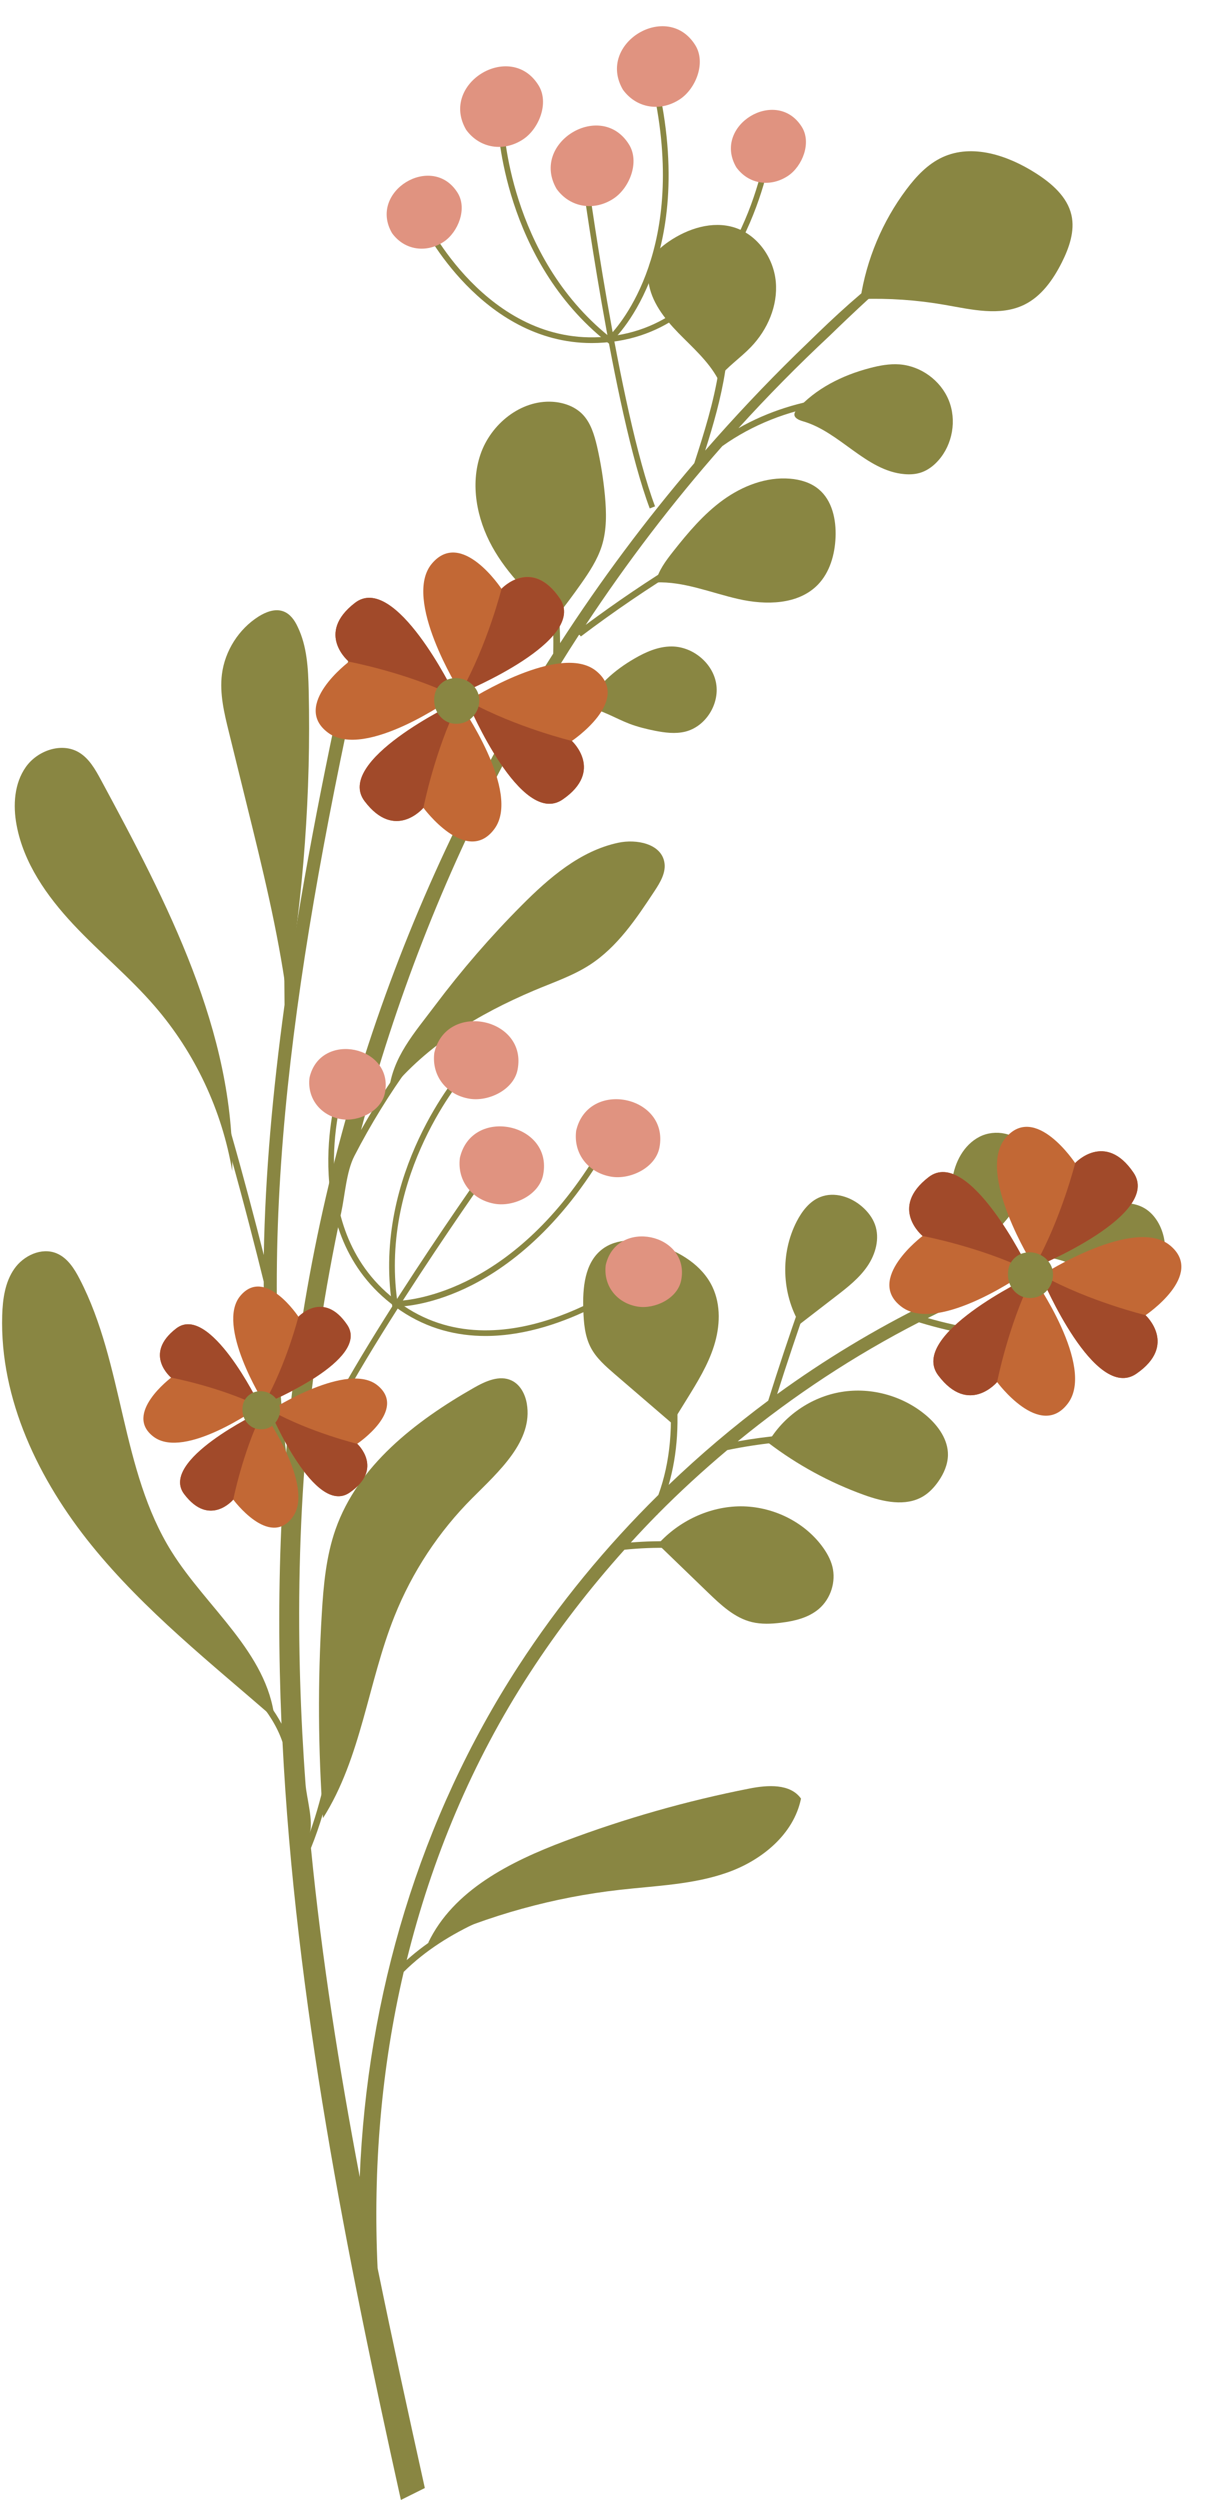 <?xml version="1.0" encoding="UTF-8" standalone="no"?><svg xmlns="http://www.w3.org/2000/svg" xmlns:xlink="http://www.w3.org/1999/xlink" fill="#000000" height="353" preserveAspectRatio="xMidYMid meet" version="1" viewBox="-0.3 -3.7 170.3 353.0" width="170.3" zoomAndPan="magnify"><g><g><g><g><g><g id="change1_15"><path d="M145.94,20.74c2.25,1.43,4.47,3.33,5.06,5.93c0.51,2.26-0.32,4.61-1.36,6.69 c-1.22,2.42-2.87,4.78-5.31,5.97c-3.42,1.67-7.45,0.67-11.2,0.02c-3.93-0.69-7.94-0.97-11.93-0.82 c0.85-5.59,3.1-10.96,6.49-15.48c1.38-1.84,3.01-3.59,5.1-4.55C137.01,16.55,142.03,18.25,145.94,20.74z" fill="#898642"/></g></g></g><g><g><g id="change1_18"><path d="M112.19,54.19c2.67-3.02,6.44-4.9,10.34-5.92c1.36-0.36,2.77-0.62,4.18-0.52 c3.01,0.22,5.82,2.26,6.96,5.06c1.14,2.8,0.56,6.22-1.45,8.49c-0.64,0.73-1.44,1.35-2.35,1.68c-0.77,0.28-1.61,0.34-2.43,0.27 c-5.44-0.45-9.13-5.97-14.37-7.47c-0.56-0.16-1.27-0.47-1.19-1.04C111.91,54.52,112.05,54.35,112.19,54.19z" fill="#898642"/></g></g></g><g><g><g id="change1_4"><path d="M91.66,33.02c-0.44,0.93-0.52,2-0.39,3.02c0.36,2.83,2.23,5.22,4.22,7.27 c1.99,2.04,4.2,3.95,5.57,6.46c1.35-1.69,3.19-2.92,4.69-4.48c2.35-2.45,3.81-5.84,3.5-9.22c-0.31-3.38-2.58-6.61-5.82-7.64 c-3.13-0.99-6.6,0.13-9.31,1.99C93.13,31.1,92.17,31.92,91.66,33.02z" fill="#898642"/></g></g></g><g><g><g id="change1_6"><path d="M117.69,72.16c-0.1,2.43-0.8,4.94-2.49,6.69c-2.77,2.86-7.36,2.92-11.24,2.03 c-3.89-0.88-7.69-2.51-11.67-2.34c0.37-1.65,1.43-3.06,2.48-4.39c2.09-2.65,4.3-5.27,7.03-7.25c2.74-1.98,6.09-3.29,9.46-3.01 c1.46,0.12,2.93,0.55,4.05,1.49C117.22,66.96,117.79,69.68,117.69,72.16z" fill="#898642"/></g></g></g><g><g><g id="change1_7"><path d="M81.9,54.74c-1.09-1.08-2.64-1.61-4.17-1.71c-4.5-0.28-8.72,3.15-10.18,7.42 c-1.46,4.27-0.53,9.09,1.65,13.04c2.18,3.95,5.49,7.15,8.94,10.06c1.25-1.57,2.46-3.18,3.61-4.82 c1.17-1.66,2.3-3.38,2.92-5.31c0.73-2.29,0.67-4.76,0.45-7.16c-0.22-2.33-0.59-4.64-1.11-6.92 C83.62,57.68,83.11,55.95,81.9,54.74z" fill="#898642"/></g></g></g><g><g><g id="change1_10"><path d="M96.46,99.61c-1.4,0.34-2.87,0.15-4.29-0.13c-1.2-0.24-2.4-0.54-3.55-0.97 c-2.07-0.79-4-2.04-6.19-2.37c1.43-2.95,4.02-5.21,6.86-6.85c1.61-0.94,3.4-1.72,5.26-1.71c2.96,0.01,5.79,2.32,6.28,5.24 S99.34,98.9,96.46,99.61z" fill="#898642"/></g></g></g><g><g><g id="change1_17"><path d="M115.76,214.59c0.65,0.87,1.21,1.84,1.48,2.9c0.54,2.14-0.23,4.56-1.91,5.99 c-1.47,1.25-3.44,1.72-5.35,1.95c-1.36,0.17-2.76,0.23-4.1-0.09c-2.45-0.59-4.38-2.42-6.2-4.17 c-2.36-2.28-4.71-4.55-7.07-6.83c2.95-3.28,7.27-5.33,11.68-5.35C108.71,208.99,113.12,211.07,115.76,214.59z" fill="#898642"/></g></g></g><g><g><g id="change1_3"><path d="M96.68,193.88c1.49-2.41,3-4.85,3.85-7.56c0.85-2.7,0.99-5.74-0.22-8.3c-1.44-3.05-4.58-4.98-7.8-5.97 c-2.61-0.8-5.71-1-7.85,0.7c-2.42,1.92-2.7,5.44-2.59,8.52c0.06,1.82,0.21,3.69,1.05,5.3c0.78,1.5,2.1,2.64,3.38,3.75 c2.69,2.32,5.39,4.63,8.08,6.95C95.28,196.14,95.98,195.01,96.68,193.88z" fill="#898642"/></g></g></g><g><g><g id="change1_2"><path d="M121.45,166.69c0.79,0.69,1.46,1.55,1.81,2.53c0.7,1.94,0.09,4.16-1.07,5.86 c-1.16,1.7-2.82,3-4.46,4.26c-1.69,1.31-3.39,2.62-5.08,3.92c-2.58-4.33-2.76-10-0.45-14.49c0.75-1.45,1.81-2.85,3.33-3.45 C117.51,164.53,119.84,165.28,121.45,166.69z" fill="#898642"/></g></g></g><g><g><g id="change1_8"><path d="M132.23,205.44c-0.58,0.84-1.29,1.61-2.17,2.14c-2.47,1.49-5.65,0.78-8.36-0.2 c-4.85-1.75-9.44-4.25-13.54-7.38c2.17-3.76,6.08-6.46,10.36-7.16c4.28-0.71,8.85,0.6,12.12,3.45c1.6,1.4,2.95,3.33,2.92,5.46 C133.54,203.07,132.99,204.35,132.23,205.44z" fill="#898642"/></g></g></g><g><g><g id="change1_11"><path d="M144.7,181.87c0.95,0.29,1.89,0.7,2.59,1.41c0.69,0.71,1.1,1.77,0.82,2.72 c-0.44,1.53-2.28,2.14-3.86,2.2c-3.62,0.14-7.26-1.44-9.64-4.17c0.98-1.61,2.93-2.37,4.8-2.6 C141.19,181.2,143,181.35,144.7,181.87z" fill="#898642"/></g></g></g><g><g><g id="change1_12"><path d="M144.52,158.41c-1.21-2.16-4.33-2.73-6.52-1.59c-2.2,1.14-3.49,3.58-3.82,6.04 c-0.33,2.45,0.16,4.94,0.75,7.34c0.29,1.19,0.61,2.37,0.95,3.54c3.88-2.64,7.56-6.06,8.86-10.57 C145.2,161.6,145.32,159.83,144.52,158.41z" fill="#898642"/></g></g></g><g><g><g id="change1_9"><path d="M147.44,173.83c0.96-4.2,5.21-7.01,9.48-7.56c1.4-0.18,2.88-0.15,4.14,0.49 c1.59,0.81,2.59,2.49,2.98,4.23c0.29,1.31,0.27,2.71-0.24,3.95c-0.51,1.24-1.53,2.3-2.81,2.69c-0.61,0.18-1.26,0.21-1.9,0.17 C154.12,177.47,152.37,174.41,147.44,173.83z" fill="#898642"/></g></g></g><g><g><g id="change1_14"><path d="M13.97,106.45c-0.81-1.5-1.69-3.08-3.17-3.94c-2.45-1.42-5.83-0.22-7.46,2.1s-1.82,5.39-1.3,8.18 c0.99,5.36,4.27,10.03,7.99,14.01s7.97,7.46,11.53,11.59c5.67,6.56,9.49,14.7,10.93,23.25 C32.87,142.01,23.29,123.73,13.97,106.45z" fill="#898642"/></g></g></g><g><g><g id="change1_16"><path d="M73.36,124.14c3.87-3.89,8.25-7.69,13.62-8.84c2.58-0.56,6.05,0.12,6.53,2.72 c0.28,1.47-0.59,2.9-1.42,4.15c-2.55,3.87-5.22,7.85-9.11,10.37c-2.43,1.57-5.21,2.49-7.87,3.62 c-7.83,3.32-15.14,7.7-20.5,14.3c0.48-4.87,3.6-8.29,6.54-12.21C64.89,133.27,68.97,128.55,73.36,124.14z" fill="#898642"/></g></g></g><g><g><g id="change1_5"><path d="M39.73,82.63c-1.16-0.44-2.46,0.06-3.5,0.71c-2.81,1.77-4.77,4.85-5.19,8.15 c-0.35,2.74,0.32,5.5,0.98,8.18c0.84,3.42,1.69,6.84,2.53,10.27c2.19,8.86,4.38,17.75,5.62,26.79 c2.4-14.18,3.45-28.58,3.12-42.96c-0.07-3.05-0.22-6.2-1.55-8.95C41.32,83.9,40.69,82.99,39.73,82.63z" fill="#898642"/></g></g></g><g><g><g id="change1_19"><path d="M7.69,173.27c-2.12-0.88-4.67,0.31-5.98,2.2c-1.31,1.88-1.63,4.28-1.7,6.57 c-0.34,11.86,5.17,23.26,12.64,32.48c7.47,9.22,16.87,16.65,25.82,24.44c-1.02-9.3-9.58-15.64-14.54-23.57 c-7.21-11.52-6.72-26.41-12.97-38.47C10.2,175.43,9.23,173.91,7.69,173.27z" fill="#898642"/></g></g></g><g><g><g id="change1_1"><path d="M74.09,194.48c0.91,5.28-3.91,9.55-7.69,13.34c-4.74,4.74-8.5,10.45-10.99,16.68 c-3.76,9.39-4.68,19.98-10.1,28.52c-0.69-9.6-0.75-19.25-0.17-28.86c0.24-4.04,0.61-8.13,1.95-11.94 c3.16-8.97,11.25-15.25,19.52-19.96c1.64-0.94,3.64-1.85,5.34-1.03C73.17,191.81,73.86,193.15,74.09,194.48z" fill="#898642"/></g></g></g><g><g><g id="change1_13"><path d="M87.24,263.14c-9.35,1.05-18.52,3.59-27.08,7.49c3.54-7.43,11.6-11.47,19.3-14.37 c8.47-3.19,17.2-5.68,26.07-7.42c2.57-0.51,5.76-0.72,7.28,1.42c-1.02,5.04-5.55,8.73-10.4,10.44 C97.57,262.41,92.35,262.56,87.24,263.14z" fill="#898642"/></g></g></g></g><g id="change2_7"><path d="M144.97,176.17l-0.39-1.05c5.44-2.6,11.38-4.33,17.35-5.01l-0.11-0.91c-6.75,0.77-13.47,2.86-19.49,6.02 c-3.29,1.27-6.53,2.66-9.72,4.17c4.83-6.33,8.18-13.91,9.53-21.72l-0.91-0.16c-1.43,8.31-5.19,16.34-10.59,22.84 c-7.42,3.66-14.51,7.94-21.2,12.8c2.75-8.67,5.79-17.33,9.11-25.8l-0.86-0.33c-3.47,8.87-6.66,17.97-9.51,27.05 c-4.93,3.66-9.62,7.65-14.06,11.9c1.27-4.35,1.58-9.3,0.9-14.56c-0.83-6.41-2.96-12.55-5.06-18.29l-0.87,0.32 c2.09,5.69,4.2,11.78,5.01,18.09c0.75,5.83,0.25,11.25-1.43,15.85c-7.41,7.31-14.06,15.39-19.74,24.14 c-13.97,21.52-21.41,46.62-22.43,72.17c-2.91-15.34-5.36-30.83-6.89-46.45c2.54-6.24,3.69-13.01,4.79-19.58 c0.84-5,1.7-10.18,3.18-15.06c3.48-11.51,10.59-21.95,20.02-29.39l-0.57-0.72c-9.58,7.56-16.8,18.16-20.33,29.85 c-1.49,4.94-2.37,10.15-3.21,15.18c-0.99,5.91-2.02,11.98-4.07,17.64c0.58-1.6-0.45-5.15-0.57-6.89 c-0.18-2.41-0.33-4.83-0.46-7.25c-0.26-4.96-0.41-9.93-0.44-14.9c-0.06-11.29,0.49-22.51,1.8-33.72 c0.65-5.55,1.47-11.07,2.48-16.57c0.51-2.79,1.06-5.58,1.66-8.35c0.52-2.41,0.72-5.76,1.85-7.95 c9.19-17.84,23.81-32.77,41.5-42.27l-0.44-0.81c-16.77,9.01-30.8,22.84-40.12,39.41c4.82-18.16,11.61-35.67,20.35-52.14 c7.41-6.8,17.35-10.88,27.41-11.17l-0.03-0.92c-9.47,0.27-18.82,3.83-26.17,9.82c1.85-3.4,3.78-6.75,5.79-10.05l0.57,0.06 c0.04-0.36,0.03-0.72,0.05-1.08c0.93-1.51,1.88-3.01,2.85-4.5l0.22,0.29c4.67-3.53,9.57-6.87,14.56-9.91 c3.26-1.99,6.05-3.52,9.06-4.52c3.5-1.17,6.9-1.4,9.84-0.69l0.22-0.89c-3.1-0.76-6.68-0.52-10.35,0.71 c-3.1,1.03-5.94,2.59-9.25,4.61c-4.58,2.79-9.07,5.84-13.39,9.05c5.82-8.82,12.25-17.26,19.29-25.24 c8.51-6.05,19.98-7.85,29.89-4.52l0.29-0.87c-9.13-3.07-19.54-1.89-27.9,2.86c4.09-4.5,8.37-8.85,12.86-13.04 c0,0,7.45-7.28,10.6-9.59c4.92-3.62,10.95-6.07,16.73-8.05c-0.63-0.61-1.65-0.47-2.5-0.25c-5.52,1.41-11.11,4.83-15.7,8.22 c-4.58,3.39-8.2,6.74-12.28,10.73l-1.58,1.53c-4.47,4.38-8.74,8.92-12.83,13.61c1.15-3.62,2.22-7.34,2.82-11.17 c0.88-5.62,0.56-14.27-2.24-19.97l-0.83,0.41c2.71,5.52,3.02,13.94,2.16,19.42c-0.7,4.49-2.07,8.85-3.45,13.09 c-6.9,8.07-13.22,16.56-18.95,25.41c-0.01-3.77-0.4-7.56-0.8-11.26c-0.73-6.76-1.48-13.76,0.31-20.34l-0.89-0.24 c-1.84,6.75-1.08,13.83-0.34,20.68c0.45,4.16,0.87,8.43,0.75,12.64c-21.31,33.43-34.23,71.9-37.65,111.97 c-0.03,0.31-0.04,0.61-0.06,0.92c-4.1-35.51,1.67-72.34,12.25-119.06l-1.8-0.41c-4.09,18.06-7.45,34.63-9.82,50.25 c-0.21-15.79-0.79-31.7-1.78-47.4l-0.92,0.06c1.11,17.65,1.72,35.55,1.84,53.26c-1.68,12.27-2.73,23.97-2.93,35.33 c-2.39-9.46-6.37-24.29-10.49-35.73c-4.97-13.79-10.95-24.96-18.27-34.16l-0.72,0.57c7.26,9.12,13.19,20.2,18.12,33.9 c4.68,12.97,9.16,30.3,11.35,39.18c-0.02,11.14,0.73,22.01,2.46,32.81l0.11-0.02c-0.5,9.88-0.48,19.77-0.06,29.63 c-1.91-3.59-5.06-6.62-7.79-9.2c-6.95-6.58-14.86-14.57-20.82-23.99c-5.72-9.04-8.63-18.88-8.66-29.25l-0.92,0 c0.03,10.55,2.99,20.55,8.8,29.74c6.02,9.5,13.98,17.55,20.97,24.17c3.37,3.19,7.09,6.75,8.56,11.12 c1.82,36.45,9.09,72.54,16.72,107.01l3.38-1.68c-2.27-10.27-4.54-20.63-6.67-31.05c-0.66-14.11,0.51-28.23,3.69-41.83 c6.14-6.1,14.75-9.07,21.76-10.99c2.05-0.56,4.11-1.08,6.18-1.59c6.74-1.68,13.7-3.43,19.94-6.72l-0.43-0.81 c-6.14,3.25-13.05,4.97-19.73,6.64c-2.07,0.52-4.14,1.04-6.19,1.6c-6.73,1.84-14.92,4.64-21.11,10.21 c3.52-14.29,9.23-27.99,17.35-40.49c4-6.17,8.5-12,13.4-17.46c8.61-0.89,17.33,0.42,25.29,3.85l0.36-0.85 c-7.8-3.36-16.31-4.72-24.75-4.02c1.21-1.33,2.45-2.64,3.71-3.92l0.03,0.02c0.01-0.03,0.02-0.05,0.03-0.08 c3.14-3.18,6.43-6.19,9.85-9.07c8.92-1.84,18.32-1.93,27.26-0.22l0.17-0.9c-8.5-1.63-17.42-1.65-25.96-0.11 c7.91-6.48,16.49-12.14,25.6-16.81c5.18,1.59,10.55,2.47,15.97,2.57l0.02-0.92c-5-0.09-9.95-0.87-14.75-2.25 C135.36,180.05,140.11,177.97,144.97,176.17z" fill="#898642"/></g></g><g id="change2_10"><path d="M68.25,184.94c-4,0-8.12-0.98-12-3.6c-15.07-10.2-8.99-30.57-8.93-30.77l0.77,0.24 c-0.06,0.2-5.96,20.01,8.61,29.87c14.58,9.87,33-4.47,33.18-4.61l0.5,0.63C90.24,176.8,79.79,184.94,68.25,184.94z" fill="#898642"/></g><g id="change2_2"><path d="M55.55,180.81c-0.06,0-0.1,0-0.11,0l-0.34-0.01l-0.05-0.33c-2.76-18.55,9.64-32.86,9.77-33l0.6,0.53 c-0.12,0.14-12.12,14-9.62,31.99c2.36-0.1,16.69-1.54,28.45-21.22l0.69,0.41c-6.81,11.4-14.44,16.67-19.65,19.09 C60.07,180.69,56.26,180.81,55.55,180.81z" fill="#898642"/></g><g id="change2_5"><path d="M44.12,202l-0.75-0.31c5.65-13.6,25.55-41.47,25.75-41.75l0.66,0.47C69.59,160.7,49.73,188.49,44.12,202z" fill="#898642"/></g><g><g id="change3_1"><path d="M85.24,174.91c-0.38,2.97,1.59,5.4,4.5,5.88c2.41,0.39,5.64-1.12,6.15-3.72 C97.18,170.45,86.77,168.26,85.24,174.91z" fill="#e09380"/></g><g id="change3_6"><path d="M43.41,148.45c-0.38,2.97,1.59,5.4,4.5,5.88c2.41,0.39,5.64-1.12,6.15-3.72 C55.35,143.99,44.94,141.8,43.41,148.45z" fill="#e09380"/></g><g id="change3_5"><path d="M72.79,147.33c1.42-7.32-10.07-9.73-11.76-2.38c-0.42,3.28,1.75,5.96,4.97,6.49 C68.66,151.88,72.24,150.2,72.79,147.33z" fill="#e09380"/></g><g id="change3_10"><path d="M64.64,159.79c-0.42,3.28,1.75,5.96,4.97,6.49c2.66,0.44,6.23-1.24,6.79-4.11 C77.82,154.86,66.33,152.45,64.64,159.79z" fill="#e09380"/></g><g id="change3_3"><path d="M92.82,158.34c1.42-7.32-10.07-9.73-11.76-2.38c-0.42,3.28,1.75,5.96,4.97,6.49 C88.69,162.89,92.26,161.21,92.82,158.34z" fill="#e09380"/></g></g><g id="change2_3"><path d="M83.27,44.74c-15.61,0-23.83-16.46-23.91-16.64l0.72-0.35c0.09,0.19,9.33,18.68,26.71,15.9 c17.39-2.77,21.02-25.83,21.05-26.06l0.8,0.12c-0.04,0.24-3.76,23.87-21.72,26.74C85.66,44.64,84.44,44.74,83.27,44.74z" fill="#898642"/></g><g id="change2_1"><path d="M85.71,44.83l-0.26-0.21c-14.7-11.65-15.43-30.56-15.44-30.75l0.81-0.02c0.01,0.18,0.73,18.5,14.86,29.93 c1.66-1.69,11.13-12.54,6.24-34.94l0.79-0.17c2.83,12.98,0.86,22.04-1.29,27.36c-2.34,5.8-5.32,8.47-5.45,8.59L85.71,44.83z" fill="#898642"/></g><g id="change2_4"><path d="M91.45,68.09c-5.18-13.78-9.71-47.73-9.76-48.07l0.8-0.11c0.04,0.34,4.57,34.2,9.71,47.89L91.45,68.09z" fill="#898642"/></g><g><g id="change3_8"><path d="M112.92,14.21c-3.59-5.71-12.68-0.19-9.25,5.71c1.76,2.43,4.85,2.85,7.31,1.21 C113.01,19.77,114.33,16.45,112.92,14.21z" fill="#e09380"/></g><g id="change3_4"><path d="M55.06,29.22c1.76,2.43,4.85,2.85,7.31,1.21c2.03-1.36,3.35-4.68,1.94-6.92 C60.72,17.8,51.63,23.32,55.06,29.22z" fill="#e09380"/></g><g id="change3_9"><path d="M65.52,14.62c1.94,2.68,5.36,3.15,8.07,1.34c2.24-1.5,3.7-5.17,2.14-7.64C71.77,2,61.73,8.11,65.52,14.62 z" fill="#e09380"/></g><g id="change3_2"><path d="M78.3,22.98c1.94,2.68,5.36,3.15,8.07,1.34c2.24-1.5,3.7-5.17,2.14-7.64 C84.55,10.36,74.51,16.47,78.3,22.98z" fill="#e09380"/></g><g id="change3_7"><path d="M87.66,8.96c1.94,2.68,5.36,3.15,8.07,1.34c2.24-1.5,3.7-5.17,2.14-7.64 C93.91-3.66,83.87,2.44,87.66,8.96z" fill="#e09380"/></g></g><g><g><g id="change4_1"><path d="M64.58,93.83c0,0-8.1-12.92-3.9-17.94c4.2-5.01,9.83,3.54,9.83,3.54s4.24-4.55,8.24,1.36 c4,5.91-13.47,13.14-13.47,13.14L64.58,93.83z" fill="#c26835"/></g><g id="change5_5"><path d="M65.29,93.95c0,0,17.47-7.22,13.47-13.14c-4-5.91-8.24-1.36-8.24-1.36s-1.97,7.82-5.67,14.43 L65.29,93.95z" fill="#a14a2a"/></g></g><g><g id="change4_5"><path d="M66.01,95.12c0,0,12.85-8.21,17.9-4.06c5.05,4.16-3.46,9.86-3.46,9.86s4.59,4.2-1.29,8.26 c-5.88,4.05-13.26-13.35-13.26-13.35L66.01,95.12z" fill="#c26835"/></g><g id="change5_2"><path d="M65.9,95.83c0,0,7.38,17.41,13.26,13.35c5.88-4.05,1.29-8.26,1.29-8.26s-7.83-1.9-14.48-5.54L65.9,95.83 z" fill="#a14a2a"/></g></g><g><g id="change4_2"><path d="M64.65,95.68c0,0,8.77,12.48,4.84,17.7c-3.93,5.23-10-3.02-10-3.02s-4,4.77-8.3-0.93 c-4.31-5.69,12.75-13.83,12.75-13.83L64.65,95.68z" fill="#c26835"/></g><g id="change5_1"><path d="M63.94,95.6c0,0-17.06,8.14-12.75,13.83c4.31,5.69,8.3,0.93,8.3,0.93s1.55-7.91,4.9-14.71L63.94,95.6z" fill="#a14a2a"/></g></g><g><g id="change4_11"><path d="M63.7,94.77c0,0-12.4,8.88-17.66,5c-5.26-3.88,2.93-10.03,2.93-10.03s-4.8-3.95,0.85-8.31 c5.66-4.36,13.94,12.63,13.94,12.63L63.7,94.77z" fill="#c26835"/></g><g id="change5_4"><path d="M63.77,94.05c0,0-8.29-16.99-13.94-12.63c-5.66,4.36-0.85,8.31-0.85,8.31s7.92,1.49,14.75,4.77 L63.77,94.05z" fill="#a14a2a"/></g></g><g id="change2_8"><path d="M66.59,97.36c0.57-0.69,0.83-1.47,0.78-2.35c-0.03-0.58-0.22-1.11-0.57-1.58 c-0.34-0.47-0.78-0.83-1.31-1.07c-0.53-0.24-1.08-0.35-1.65-0.31c-0.84,0.06-1.53,0.39-2.08,0.99c-0.55,0.6-0.79,1.38-0.74,2.33 c0.05,0.93,0.4,1.7,1.04,2.3c0.64,0.61,1.4,0.88,2.3,0.82C65.28,98.43,66.02,98.05,66.59,97.36z" fill="#898642"/></g></g><g><g><g id="change4_10"><path d="M145.59,174.92c0,0-8.1-12.92-3.9-17.94c4.2-5.01,9.83,3.54,9.83,3.54s4.24-4.55,8.24,1.36 c4,5.91-13.47,13.14-13.47,13.14L145.59,174.92z" fill="#c26835"/></g><g id="change5_10"><path d="M146.3,175.03c0,0,17.47-7.22,13.47-13.14c-4-5.91-8.24-1.36-8.24-1.36s-1.97,7.82-5.67,14.43 L146.3,175.03z" fill="#a14a2a"/></g></g><g><g id="change4_4"><path d="M147.02,176.21c0,0,12.85-8.21,17.9-4.06c5.05,4.16-3.46,9.86-3.46,9.86s4.59,4.2-1.29,8.26 c-5.88,4.05-13.26-13.35-13.26-13.35L147.02,176.21z" fill="#c26835"/></g><g id="change5_8"><path d="M146.91,176.91c0,0,7.38,17.41,13.26,13.35c5.88-4.05,1.29-8.26,1.29-8.26s-7.83-1.9-14.48-5.54 L146.91,176.91z" fill="#a14a2a"/></g></g><g><g id="change4_7"><path d="M145.66,176.76c0,0,8.77,12.48,4.84,17.7c-3.93,5.23-10-3.02-10-3.02s-4,4.77-8.3-0.93 c-4.31-5.69,12.75-13.83,12.75-13.83L145.66,176.76z" fill="#c26835"/></g><g id="change5_7"><path d="M144.95,176.69c0,0-17.06,8.14-12.75,13.83c4.31,5.69,8.3,0.93,8.3,0.93s1.55-7.91,4.9-14.71 L144.95,176.69z" fill="#a14a2a"/></g></g><g><g id="change4_12"><path d="M144.71,175.85c0,0-12.4,8.88-17.66,5c-5.26-3.88,2.93-10.03,2.93-10.03s-4.8-3.95,0.85-8.31 c5.66-4.36,13.94,12.63,13.94,12.63L144.71,175.85z" fill="#c26835"/></g><g id="change5_3"><path d="M144.78,175.14c0,0-8.29-16.99-13.94-12.63c-5.66,4.36-0.85,8.31-0.85,8.31s7.92,1.49,14.75,4.77 L144.78,175.14z" fill="#a14a2a"/></g></g><g id="change2_6"><path d="M147.61,178.44c0.57-0.69,0.83-1.47,0.78-2.35c-0.03-0.58-0.22-1.11-0.57-1.58 c-0.34-0.47-0.78-0.83-1.31-1.07c-0.53-0.24-1.08-0.35-1.65-0.31c-0.84,0.06-1.53,0.39-2.08,0.99c-0.55,0.6-0.79,1.38-0.74,2.33 c0.05,0.93,0.4,1.7,1.04,2.3c0.64,0.61,1.4,0.88,2.3,0.82C146.29,179.51,147.03,179.13,147.61,178.44z" fill="#898642"/></g></g><g><g><g id="change4_9"><path d="M36.9,194.24c0,0-6.76-10.79-3.26-14.97c3.51-4.18,8.21,2.96,8.21,2.96s3.54-3.8,6.88,1.14 c3.34,4.94-11.24,10.97-11.24,10.97L36.9,194.24z" fill="#c26835"/></g><g id="change5_6"><path d="M37.48,194.33c0,0,14.58-6.03,11.24-10.97c-3.34-4.94-6.88-1.14-6.88-1.14s-1.65,6.53-4.73,12.05 L37.48,194.33z" fill="#a14a2a"/></g></g><g><g id="change4_8"><path d="M38.09,195.32c0,0,10.73-6.86,14.94-3.39c4.21,3.47-2.89,8.23-2.89,8.23s3.83,3.51-1.08,6.89 C44.16,210.44,38,195.91,38,195.91L38.09,195.32z" fill="#c26835"/></g><g id="change5_11"><path d="M38,195.91c0,0,6.16,14.53,11.07,11.15c4.91-3.38,1.08-6.89,1.08-6.89s-6.54-1.59-12.09-4.63L38,195.91z" fill="#a14a2a"/></g></g><g><g id="change4_6"><path d="M36.95,195.78c0,0,7.32,10.42,4.04,14.78c-3.28,4.36-8.35-2.52-8.35-2.52s-3.34,3.98-6.93-0.77 c-3.6-4.75,10.65-11.55,10.65-11.55L36.95,195.78z" fill="#c26835"/></g><g id="change5_9"><path d="M36.36,195.72c0,0-14.24,6.79-10.65,11.55c3.6,4.75,6.93,0.77,6.93,0.77s1.3-6.6,4.09-12.28 L36.36,195.72z" fill="#a14a2a"/></g></g><g><g id="change4_3"><path d="M36.16,195.02c0,0-10.35,7.41-14.74,4.17c-4.39-3.24,2.45-8.37,2.45-8.37s-4.01-3.3,0.71-6.94 c4.72-3.64,11.64,10.55,11.64,10.55L36.16,195.02z" fill="#c26835"/></g><g id="change5_12"><path d="M36.22,194.43c0,0-6.92-14.18-11.64-10.55c-4.72,3.64-0.71,6.94-0.71,6.94s6.62,1.24,12.32,3.98 L36.22,194.43z" fill="#a14a2a"/></g></g><g id="change2_9"><path d="M38.58,197.18c0.48-0.58,0.7-1.23,0.65-1.96c-0.03-0.48-0.19-0.92-0.47-1.32 c-0.29-0.39-0.65-0.69-1.09-0.9c-0.44-0.2-0.9-0.29-1.38-0.26c-0.7,0.05-1.28,0.33-1.73,0.83c-0.46,0.5-0.66,1.15-0.62,1.94 c0.05,0.78,0.33,1.42,0.87,1.92c0.53,0.51,1.17,0.73,1.92,0.68C37.48,198.08,38.1,197.76,38.58,197.18z" fill="#898642"/></g></g></g></svg>
